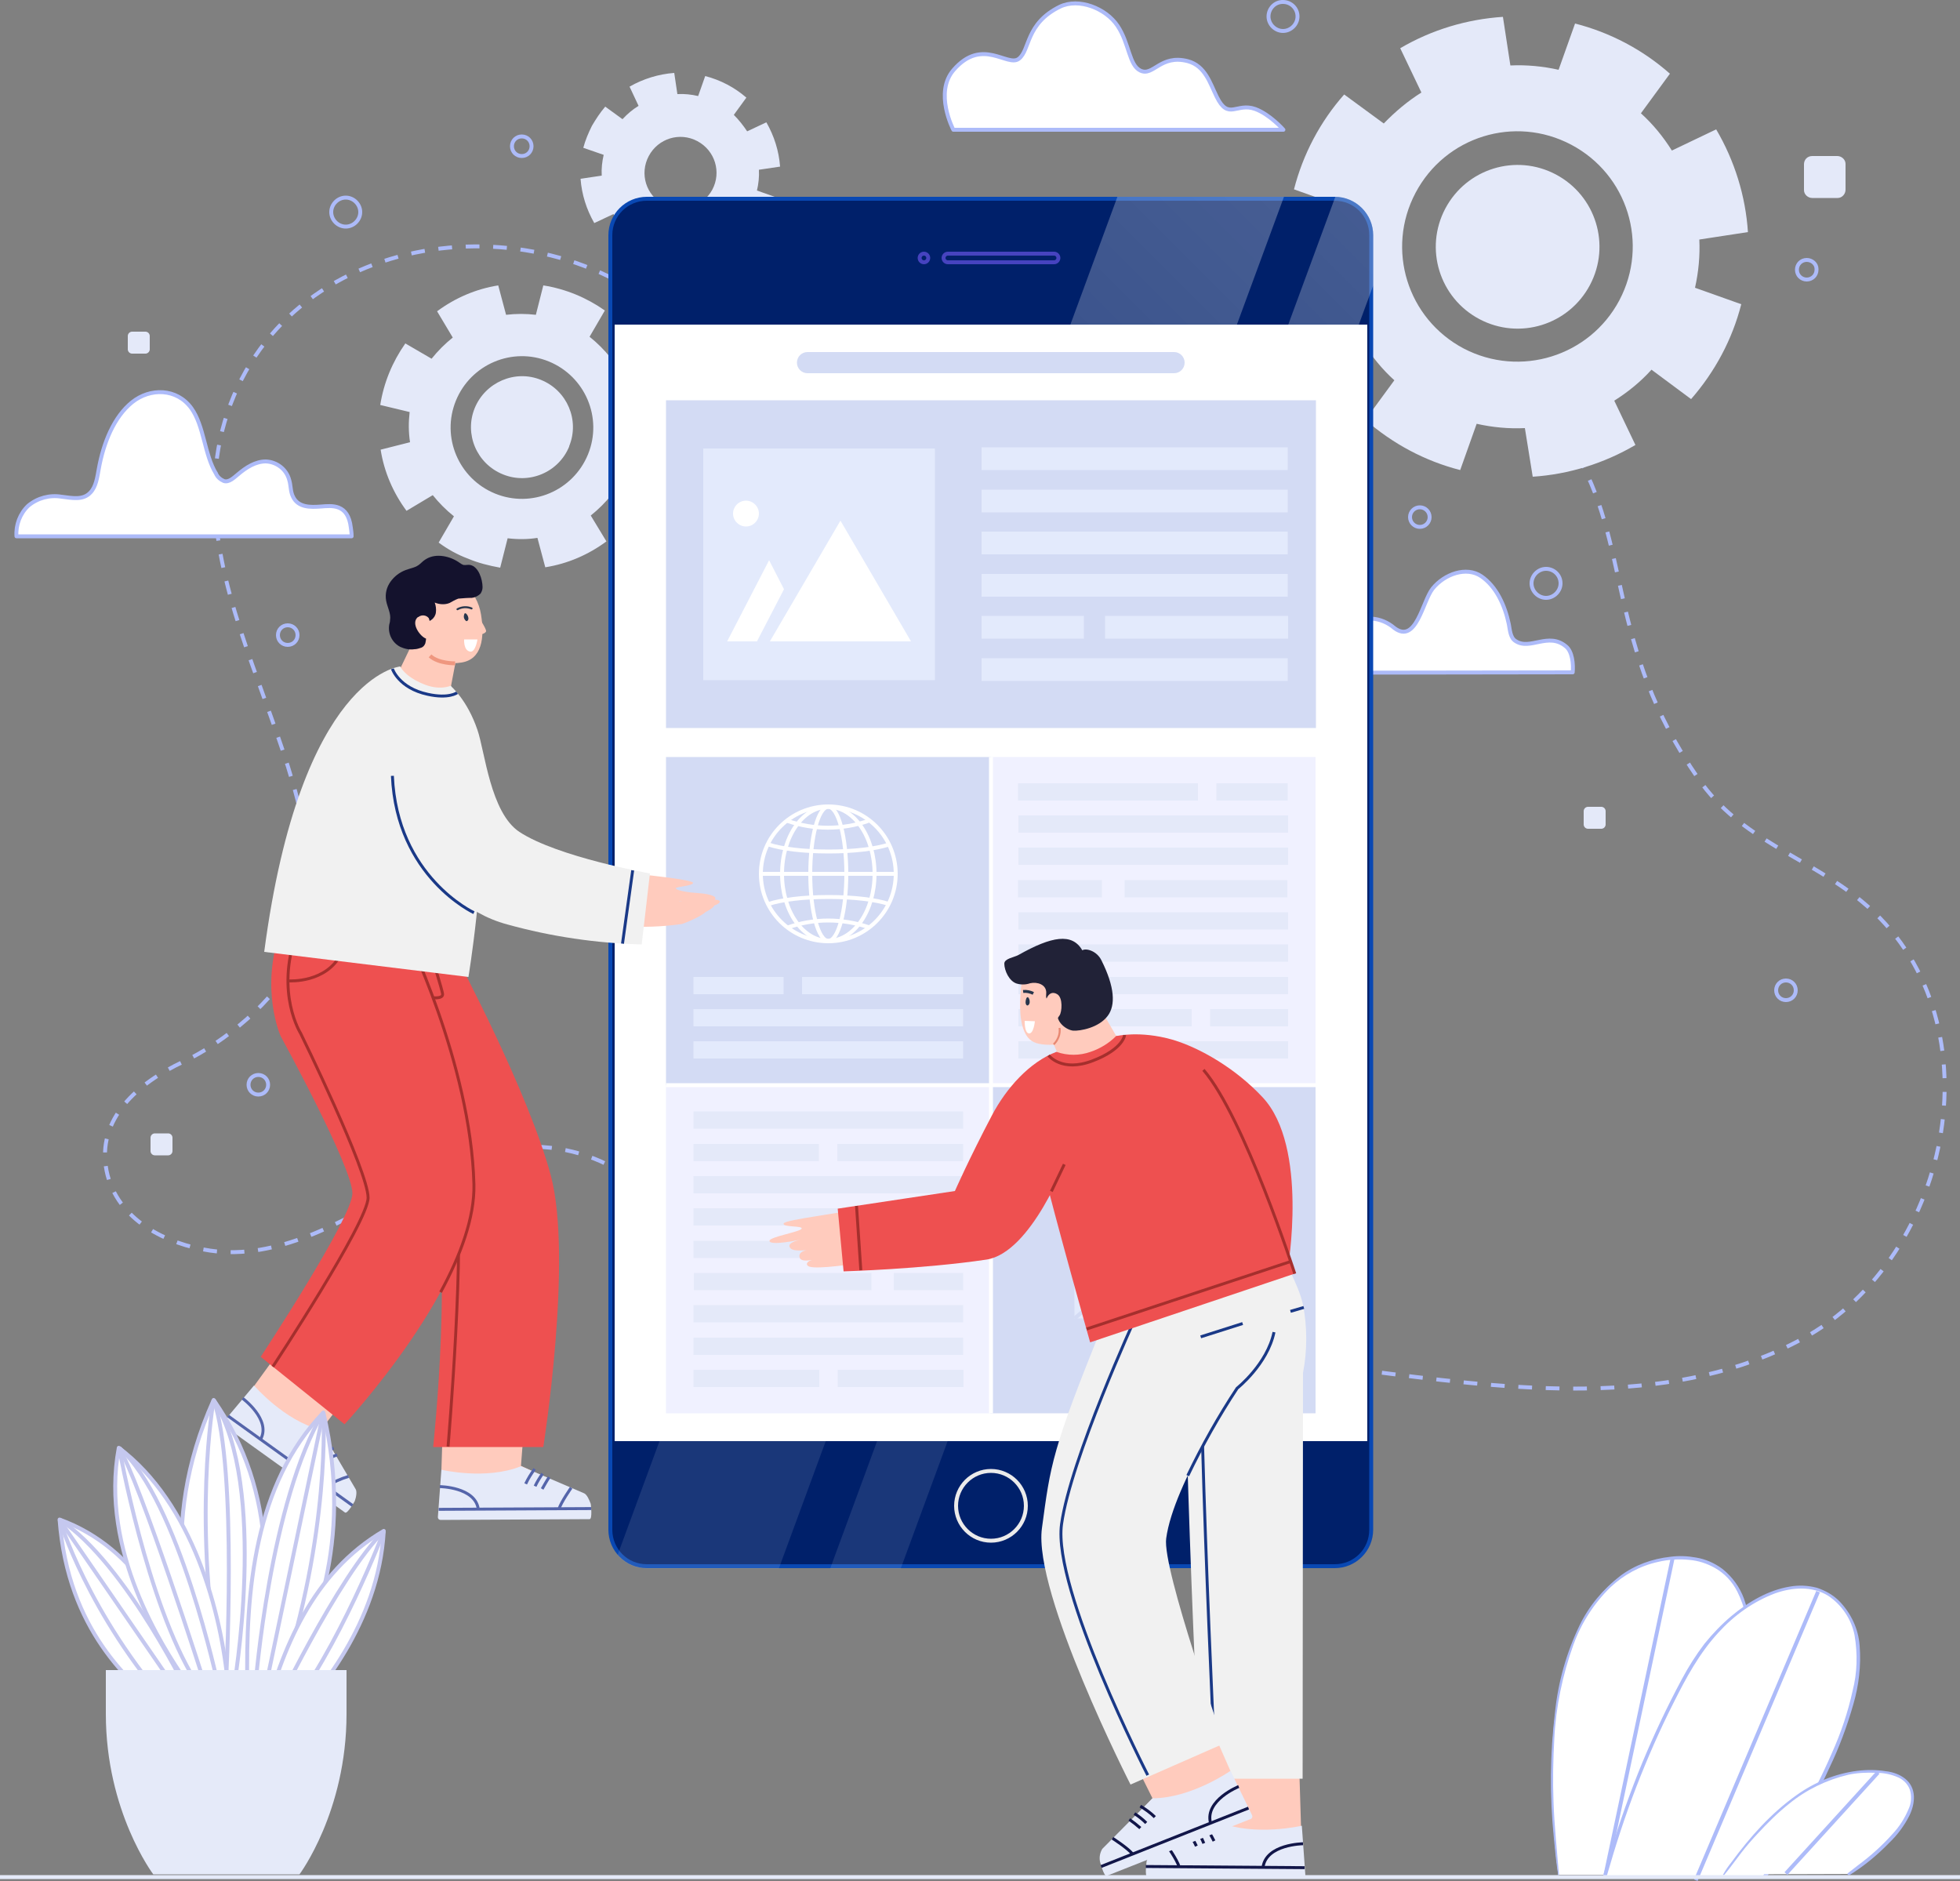 <?xml version="1.0" encoding="utf-8"?>
<!-- Generator: Adobe Illustrator 24.1.0, SVG Export Plug-In . SVG Version: 6.00 Build 0)  -->
<!DOCTYPE svg PUBLIC "-//W3C//DTD SVG 1.1//EN" "http://www.w3.org/Graphics/SVG/1.1/DTD/svg11.dtd">
<svg version="1.1" id="Layer_1" xmlns:x="http://ns.adobe.com/Extensibility/1.0/" xmlns:i="http://ns.adobe.com/AdobeIllustrator/10.0/" xmlns:graph="http://ns.adobe.com/Graphs/1.0/"
	 xmlns="http://www.w3.org/2000/svg" xmlns:xlink="http://www.w3.org/1999/xlink" x="0px" y="0px" viewBox="0 0 500 479.8"
	 style="enable-background:new 0 0 500 479.8;" xml:space="preserve">
<rect x="0" y="0" width="500" height="479.8" fill="#808080" stroke="none"/>
<style type="text/css">
	.st0{fill:none;stroke:#ADBBF9;stroke-linejoin:round;stroke-dasharray:3.5,3.5;}
	.st1{fill:#E4E9F9;}
	.st2{fill:#FFFFFF;stroke:#ADBBF9;stroke-linejoin:round;}
	.st3{fill:none;stroke:#ADBBF9;stroke-linejoin:round;}
	.st4{fill:#00206A;}
	.st5{fill:#0948B3;}
	.st6{fill:none;stroke:#EBEBEB;stroke-miterlimit:10;}
	.st7{clip-path:url(#SVGID_2_);}
	.st8{fill:url(#SVGID_3_);}
	.st9{fill:url(#SVGID_4_);}
	.st10{fill:#FFFFFF;}
	.st11{fill:none;stroke:#4643BF;stroke-miterlimit:10;}
	.st12{fill:#D3DBF4;}
	.st13{fill:none;stroke:#FFFFFF;stroke-miterlimit:10;}
	.st14{fill:#E3EAFC;}
	.st15{fill:#F0F1FF;}
	.st16{fill:#C2CFEF;}
	.st17{fill:none;stroke:#D3DBF4;stroke-miterlimit:10;}
	.st18{fill:#FFCBBD;}
	.st19{fill:#E5EAF9;}
	.st20{fill:none;stroke:#121649;stroke-width:0.75;stroke-miterlimit:10;}
	.st21{fill:#F1F1F1;}
	.st22{fill:none;stroke:#1A3987;stroke-width:0.75;stroke-miterlimit:10;}
	.st23{fill:#212237;}
	.st24{fill:none;stroke:#E88872;stroke-width:0.5;stroke-linejoin:round;}
	.st25{fill:#28364C;}
	.st26{fill:none;stroke:#28364C;stroke-width:0.75;stroke-miterlimit:10;}
	.st27{fill:#EE5050;}
	.st28{fill:none;stroke:#A52F2D;stroke-width:0.75;stroke-miterlimit:10;}
	.st29{fill:none;stroke:#5565AA;stroke-width:0.75;stroke-miterlimit:10;}
	.st30{fill-rule:evenodd;clip-rule:evenodd;fill:#FFCBBB;}
	.st31{fill:none;stroke:#28364C;stroke-width:0.5;stroke-linecap:round;stroke-linejoin:round;}
	.st32{fill:none;stroke:#EF977F;stroke-miterlimit:10;}
	.st33{fill:#14122D;}
	.st34{fill:#FFCBBB;}
	.st35{fill:#ADBBF9;}
	.st36{fill:none;stroke:#E5EAF9;stroke-miterlimit:10;}
	.st37{fill:#FFFFFF;stroke:#C5C8EF;stroke-linejoin:round;}
	.st38{fill:none;stroke:#C5C8EF;stroke-linejoin:round;}
</style>
<g id="Screen">
	<path class="st0" d="M180,328.2c-5.8-19.9-22.2-35.2-43.5-35.7c-12.4-0.3-24.3,5-34.9,11c-14.2,8.2-31,18-48,15.5
		c-10.9-1.6-23.8-7.7-26.4-20.3c-2.7-13.4,8.1-22.5,19.6-27.9c9.9-4.6,23.8-15.6,28.2-26.1c17.6-41.8-31.7-89.5-17.7-137.1
		c14.6-49.8,81.9-58.2,115.8-24.4c3.3,3.2,6.3,6.7,9.1,10.4c6.9,9.2,11,21.7,20.6,28.5c12.4,8.9,28.6,6.1,42,0.8
		c25.6-10.1,32.4-16.8,57.4-27.7c18-7.8,40.2-14.8,60.4-7.9c14.5,5,30.5,14,38.6,26.9c15.1,24.2,8.3,50.2,32.1,84.5
		c10.8,15.6,28,19.9,41.6,31.2c35.5,29.1,23.6,90.6-15.1,111.6c-31.8,17.3-70.9,13.3-105.3,8.9c-2.6-0.3-5.3-0.7-7.9-1.1"/>
	<path class="st1" d="M431.4,101.8c6.1-7,10.5-15.2,12.8-24.2l-11.8-4.2c0.9-4,1.3-8.2,1.1-12.3l12.4-1.9
		c-0.6-9.2-3.4-18.2-8.1-26.2l-11.3,5.4c-2.2-3.5-4.8-6.7-7.9-9.5l7.4-10.1c-6.9-6.1-15.2-10.5-24.2-12.8l-4.2,11.8
		c-4-0.9-8.2-1.3-12.3-1.1l-1.9-12.4c-9.2,0.6-18.2,3.3-26.2,8l5.4,11.3c-3.5,2.2-6.7,4.9-9.6,7.9l-10.1-7.4
		c-6.1,6.9-10.5,15.2-12.8,24.2l11.8,4.2c-0.9,4-1.3,8.2-1.1,12.3l-12.4,1.9c0.6,9.2,3.4,18.2,8.1,26.2l11.3-5.4
		c2.2,3.5,4.8,6.7,7.9,9.5l-7.4,10.1c7,6.1,15.2,10.5,24.2,12.8l4.2-11.8c4,0.9,8.2,1.3,12.3,1.1l2,12.4c9.2-0.6,18.2-3.4,26.2-8.1
		l-5.4-11.3c3.5-2.2,6.7-4.8,9.5-7.9L431.4,101.8z M373.4,88.9c-14.4-7.6-19.9-25.3-12.3-39.7s25.3-19.9,39.7-12.3
		s19.9,25.3,12.3,39.7c0,0,0,0,0,0C405.5,90.9,387.8,96.4,373.4,88.9z M377.4,81.4c-10.2-5.4-14.1-18-8.7-28.2s18-14.1,28.2-8.7
		c10.2,5.4,14.1,18,8.7,28.2c0,0,0,0,0,0C400.2,82.9,387.6,86.8,377.4,81.4C377.4,81.4,377.4,81.4,377.4,81.4z"/>
	<path class="st1" d="M162.8,130.2c3.3-4.7,5.5-10,6.4-15.7l-7.5-1.9c0.3-2.6,0.3-5.1-0.1-7.7l7.5-2c-0.9-5.7-3.2-11-6.6-15.6
		l-6.7,4c-1.6-2-3.4-3.8-5.4-5.4l3.9-6.7c-4.7-3.3-10-5.5-15.7-6.4l-1.9,7.5c-2.5-0.3-5.1-0.3-7.6,0l-2-7.5
		c-5.7,0.9-11,3.2-15.6,6.6l4,6.7c-2,1.6-3.8,3.4-5.4,5.4l-6.7-3.9c-3.3,4.7-5.5,10-6.4,15.7l7.5,1.8c-0.3,2.6-0.3,5.1,0.1,7.7
		l-7.5,1.9c0.9,5.7,3.2,11,6.6,15.6l6.7-4c1.6,2,3.4,3.8,5.4,5.4l-3.9,6.7c2.3,1.7,4.8,3.1,7.5,4.1c2.6,1.1,5.4,1.8,8.2,2.3l1.9-7.5
		c2.5,0.3,5.1,0.3,7.6-0.1l2,7.5c5.7-0.9,11-3.2,15.6-6.6l-4-6.6c2-1.6,3.8-3.4,5.4-5.4L162.8,130.2z M126.3,125.9
		c-9.3-3.8-13.8-14.4-10-23.7s14.4-13.8,23.7-10s13.8,14.4,10,23.7c0,0,0,0,0,0C146.2,125.2,135.6,129.7,126.3,125.9z M128.3,121
		c-6.7-2.7-9.9-10.3-7.2-16.9s10.3-9.9,16.9-7.2c6.7,2.7,9.9,10.3,7.2,16.9c0,0,0,0,0,0.1l0,0C142.5,120.5,134.9,123.7,128.3,121z"
		/>
	<path class="st1" d="M192.7,60.9c1.3-1.5,2.5-3.1,3.4-4.9c0.9-1.8,1.6-3.7,2.1-5.6l-5.1-1.8c0.4-1.7,0.6-3.5,0.5-5.3l5.4-0.8
		c-0.3-4-1.5-7.8-3.5-11.3l-4.9,2.3c-1-1.5-2.1-2.9-3.4-4.2l3.2-4.4c-3-2.6-6.6-4.5-10.5-5.5l-1.8,5.1c-1.7-0.4-3.5-0.6-5.3-0.5
		l-0.8-5.4c-4,0.3-7.9,1.5-11.4,3.5l2.3,4.9c-1.5,0.9-2.9,2.1-4.1,3.4l-4.4-3.2c-1.3,1.5-2.4,3.2-3.4,4.9c-0.9,1.8-1.7,3.7-2.2,5.6
		l5.2,1.8c-0.4,1.7-0.6,3.5-0.5,5.3l-5.4,0.8c0.3,4,1.5,7.8,3.5,11.3l4.9-2.3c0.9,1.5,2.1,2.9,3.4,4.1l-3.3,4.4
		c3,2.7,6.6,4.6,10.5,5.6l1.8-5.2c1.7,0.4,3.5,0.6,5.3,0.5l0.8,5.4c4-0.3,7.8-1.5,11.3-3.5L184,61c1.5-0.9,2.9-2.1,4.1-3.4
		L192.7,60.9z M169.3,52.2c-4.5-2.4-6.2-7.9-3.8-12.4c2.4-4.5,7.9-6.2,12.4-3.8c4.5,2.4,6.2,7.9,3.8,12.4l0,0
		C179.3,52.8,173.8,54.5,169.3,52.2z"/>
	<path class="st2" d="M89.7,136.7c0-0.7-0.1-1.4-0.2-2.1c-0.7-6.2-4.9-5.6-7.6-5.4s-5.9,0.3-7.2-2.6c-0.6-1.2-0.5-2.8-0.9-4.1
		c-0.7-2.8-3.2-4.7-6-4.8c-2.6,0-5,1.5-7.1,3.3c-1.1,0.9-2.3,2.1-3.6,1.7c-0.9-0.4-1.6-1-2-1.9c-3-4.9-3-12.1-6.3-16.7
		c-3.7-5.1-10.5-5.2-15.1-1.5s-7.3,10.3-8.5,17c-0.4,2.2-0.7,4.5-2.1,6c-1.9,2.1-4.8,1.4-7.4,1.1c-3-0.5-6.1,0.3-8.5,2.3
		c-2.1,2-3.2,4.9-3,7.8h85.5V136.7z"/>
	<path class="st2" d="M243.2,33.1h84.2c0,0-3.4-3.9-7.2-5.3c-4.8-1.7-6.8,3-9.8-3.1c-1.7-3.4-2.9-7.9-7.4-9.1c-7-1.8-8.8,4-12.1,2.4
		c-2.9-1.4-2.8-6.9-5.8-11.4s-9.9-7.2-14.7-4.9c-8.8,4.3-7.6,11.1-10.5,13.3s-9.3-5.6-16.6,2.8C238.2,23.6,243.2,33.1,243.2,33.1z"
		/>
	<path class="st3" d="M331,4.2c0,2-1.7,3.7-3.7,3.7s-3.7-1.7-3.7-3.7c0,0,0,0,0,0c0-2,1.6-3.7,3.6-3.7c0,0,0.1,0,0.1,0l0,0
		C329.3,0.5,331,2.1,331,4.2C331,4.2,331,4.2,331,4.2z"/>
	<path class="st3" d="M398.1,148.8c0,2-1.7,3.7-3.7,3.7c-2,0-3.7-1.7-3.7-3.7c0-2,1.7-3.7,3.7-3.7l0,0
		C396.4,145.1,398.1,146.7,398.1,148.8C398.1,148.8,398.1,148.8,398.1,148.8z"/>
	<path class="st3" d="M91.9,54.1c0,2-1.7,3.7-3.7,3.7c-2,0-3.7-1.7-3.7-3.7s1.7-3.7,3.7-3.7l0,0l0,0C90.2,50.4,91.9,52.1,91.9,54.1z
		"/>
	<path class="st3" d="M135.6,37.3c0,1.4-1.1,2.5-2.5,2.5s-2.5-1.1-2.5-2.5s1.1-2.5,2.5-2.5l0,0C134.5,34.8,135.6,35.9,135.6,37.3z"
		/>
	<circle class="st3" cx="362.2" cy="131.9" r="2.5"/>
	<path class="st3" d="M463.4,68.8c0,1.4-1.1,2.5-2.5,2.5s-2.5-1.1-2.5-2.5s1.1-2.5,2.5-2.5c1.3,0,2.5,1,2.5,2.3
		C463.4,68.7,463.4,68.7,463.4,68.8z"/>
	<path class="st3" d="M458.1,252.6c0,1.4-1.1,2.5-2.5,2.5s-2.5-1.1-2.5-2.5s1.1-2.5,2.5-2.5C457,250.1,458.1,251.2,458.1,252.6
		C458.1,252.6,458.1,252.6,458.1,252.6z"/>
	<path class="st3" d="M68.4,276.7c0,1.4-1.1,2.5-2.5,2.5s-2.5-1.1-2.5-2.5s1.1-2.5,2.5-2.5l0,0C67.3,274.2,68.4,275.3,68.4,276.7
		C68.4,276.7,68.4,276.7,68.4,276.7z"/>
	<path class="st3" d="M75.9,162c0,1.4-1.1,2.5-2.5,2.5s-2.5-1.1-2.5-2.5s1.1-2.5,2.5-2.5l0,0C74.8,159.5,75.9,160.6,75.9,162
		C75.9,162,75.9,162,75.9,162z"/>
	<path class="st1" d="M39.5,289.1h3.4c0.6,0,1.1,0.5,1.1,1.1v3.4c0,0.6-0.5,1.1-1.1,1.1h-3.4c-0.6,0-1.1-0.5-1.1-1.1v-3.4
		C38.4,289.6,38.9,289.1,39.5,289.1z"/>
	<path class="st1" d="M33.7,84.6h3.4c0.6,0,1.1,0.5,1.1,1.1v3.4c0,0.6-0.5,1.1-1.1,1.1h-3.4c-0.6,0-1.1-0.5-1.1-1.1v-3.4
		C32.6,85.1,33.1,84.6,33.7,84.6z"/>
	<path class="st1" d="M462.3,39.8h6.4c1.1,0,2.1,0.9,2.1,2c0,0,0,0.1,0,0.1v6.5c0,1.1-0.9,2.1-2,2.1c0,0-0.1,0-0.1,0h-6.4
		c-1.1,0-2.1-0.9-2.1-2c0,0,0-0.1,0-0.1v-6.5C460.2,40.7,461.1,39.8,462.3,39.8z"/>
	<path class="st1" d="M405.1,205.8h3.4c0.6,0,1.1,0.5,1.1,1.1v3.4c0,0.6-0.5,1.1-1.1,1.1h-3.4c-0.6,0-1.1-0.5-1.1-1.1v-3.4
		C404,206.3,404.5,205.8,405.1,205.8z"/>
	<path class="st2" d="M332,171.6c0-0.5,0.1-1,0.1-1.5c0.6-4.4,4-4.1,6.2-3.9s4.9,0.2,5.9-1.9c0.3-1,0.6-2,0.7-3
		c0.8-2.1,2.8-3.5,5-3.5c2.1,0.1,4.2,1,5.8,2.4c5.6,4.2,7.2-6.9,9.8-10.1c3-3.7,8.6-5.7,12.4-3.1s6,7.4,7,12.2
		c0.3,1.6,0.4,3.5,1.7,4.3c3.7,2.5,8.4-2.4,12.9,1.4c1.6,1.3,1.9,4.5,1.7,6.6L332,171.6z"/>
	<path class="st4" d="M165,50.7h175.5c5.1,0,9.3,4.1,9.3,9.3c0,0,0,0,0,0v330.3c0,5.1-4.1,9.3-9.3,9.3c0,0,0,0,0,0H165
		c-5.1,0-9.3-4.1-9.3-9.3c0,0,0,0,0,0V60C155.7,54.9,159.9,50.7,165,50.7z"/>
	<path class="st5" d="M340.5,51.2c4.9,0,8.8,3.9,8.8,8.8v330.2c0,4.9-3.9,8.8-8.8,8.8H165c-4.9,0-8.8-3.9-8.8-8.8V60
		c0-4.9,3.9-8.8,8.8-8.8H340.5 M340.5,50.2H165c-5.4,0-9.8,4.4-9.8,9.8l0,0v330.2c0,5.4,4.4,9.8,9.8,9.8h175.5
		c5.4,0,9.8-4.4,9.8-9.8V60C350.3,54.6,345.9,50.2,340.5,50.2z"/>
	<path class="st6" d="M261.7,384.1c0,4.9-4,8.9-8.9,8.9c-4.9,0-8.9-4-8.9-8.9c0-4.9,4-8.9,8.9-8.9c0,0,0,0,0,0l0,0
		C257.7,375.2,261.7,379.2,261.7,384.1z"/>
	<g>
		<defs>
			<path id="SVGID_1_" d="M165,50.2h175.5c5.4,0,9.8,4.4,9.8,9.8v330.3c0,5.4-4.4,9.8-9.8,9.8H165c-5.4,0-9.8-4.4-9.8-9.8V60
				C155.2,54.6,159.6,50.2,165,50.2z"/>
		</defs>
		<clipPath id="SVGID_2_">
			<use xlink:href="#SVGID_1_"  style="overflow:visible;"/>
		</clipPath>
		<g class="st7">
			
				<linearGradient id="SVGID_3_" gradientUnits="userSpaceOnUse" x1="100.925" y1="-160.925" x2="393.525" y2="131.675" gradientTransform="matrix(1 0 0 -1 0 196)">
				<stop  offset="0.27" style="stop-color:#FFFFFF;stop-opacity:0.1"/>
				<stop  offset="1" style="stop-color:#FFFFFF;stop-opacity:0.3"/>
			</linearGradient>
			<polygon class="st8" points="299,12.3 153,409 195.4,409 341.5,12.3 			"/>
			
				<linearGradient id="SVGID_4_" gradientUnits="userSpaceOnUse" x1="150.35" y1="-154.85" x2="430.75" y2="125.55" gradientTransform="matrix(1 0 0 -1 0 196)">
				<stop  offset="0.27" style="stop-color:#FFFFFF;stop-opacity:0.1"/>
				<stop  offset="1" style="stop-color:#FFFFFF;stop-opacity:0.3"/>
			</linearGradient>
			<polygon class="st9" points="354.6,12.3 208.5,409 226.5,409 372.6,12.3 			"/>
		</g>
	</g>
	<rect x="156.8" y="82.8" class="st10" width="192" height="284.8"/>
	<path class="st11" d="M241.8,64.7h27.1c0.6,0,1.1,0.5,1.1,1.1l0,0c0,0.6-0.5,1.1-1.1,1.1h-27.1c-0.6,0-1.1-0.5-1.1-1.1l0,0
		C240.7,65.2,241.2,64.7,241.8,64.7z"/>
	<circle class="st11" cx="235.7" cy="65.8" r="1.1"/>
	<rect x="169.9" y="193.1" class="st12" width="82.9" height="83.7"/>
	<circle class="st13" cx="211.3" cy="222.9" r="17.2"/>
	<ellipse class="st13" cx="211.3" cy="222.9" rx="11.8" ry="17.1"/>
	<ellipse class="st13" cx="211.3" cy="222.9" rx="4.6" ry="17.1"/>
	<line class="st13" x1="194.2" y1="222.9" x2="228.5" y2="222.9"/>
	<path class="st13" d="M196,230.6c3.3-1.1,8.9-1.8,15.4-1.8s12.1,0.7,15.4,1.8"/>
	<path class="st13" d="M200.9,236.6c3.3-1.2,6.9-1.8,10.4-1.8c3.5,0,7,0.6,10.3,1.7"/>
	<path class="st13" d="M196,215.4c3.3,1.1,8.9,1.8,15.4,1.8s12.1-0.7,15.4-1.8"/>
	<path class="st13" d="M200.9,209.4c6.7,2.3,13.9,2.3,20.6,0"/>
	<rect x="176.9" y="257.4" class="st14" width="68.8" height="4.4"/>
	<rect x="204.6" y="249.2" class="st14" width="41.1" height="4.4"/>
	<rect x="176.9" y="249.2" class="st14" width="23" height="4.4"/>
	<rect x="176.9" y="265.6" class="st14" width="68.8" height="4.4"/>
	<rect x="252.7" y="193.1" class="st15" width="82.9" height="83.7"/>
	<rect x="259.8" y="208" class="st1" width="68.8" height="4.4"/>
	<rect x="259.8" y="216.2" class="st1" width="68.8" height="4.4"/>
	<rect x="259.7" y="224.5" class="st1" width="21.4" height="4.4"/>
	<rect x="286.9" y="224.5" class="st1" width="41.5" height="4.4"/>
	<rect x="259.8" y="232.7" class="st1" width="68.8" height="4.4"/>
	<rect x="259.8" y="240.9" class="st1" width="68.8" height="4.4"/>
	<rect x="259.8" y="249.2" class="st1" width="68.8" height="4.4"/>
	<rect x="308.7" y="257.4" class="st1" width="19.9" height="4.4"/>
	<rect x="259.8" y="257.4" class="st1" width="44.2" height="4.4"/>
	<rect x="259.8" y="265.6" class="st1" width="68.8" height="4.4"/>
	<rect x="310.3" y="199.8" class="st1" width="18.2" height="4.4"/>
	<rect x="259.7" y="199.8" class="st1" width="45.9" height="4.4"/>
	<rect x="169.9" y="276.8" class="st15" width="82.9" height="83.7"/>
	<rect x="176.9" y="341.2" class="st1" width="68.8" height="4.4"/>
	<rect x="176.9" y="332.9" class="st1" width="68.8" height="4.4"/>
	<rect x="228" y="324.7" class="st1" width="17.7" height="4.4"/>
	<rect x="177" y="324.7" class="st1" width="45.3" height="4.4"/>
	<rect x="176.9" y="316.5" class="st1" width="68.8" height="4.4"/>
	<rect x="176.9" y="308.2" class="st1" width="68.8" height="4.4"/>
	<rect x="176.9" y="300" class="st1" width="68.8" height="4.4"/>
	<rect x="176.9" y="291.8" class="st1" width="32" height="4.4"/>
	<rect x="213.6" y="291.8" class="st1" width="32.1" height="4.4"/>
	<rect x="176.9" y="283.5" class="st1" width="68.8" height="4.4"/>
	<rect x="176.9" y="349.4" class="st1" width="32.1" height="4.4"/>
	<rect x="213.7" y="349.4" class="st1" width="32.1" height="4.4"/>
	<rect x="252.7" y="276.8" class="st12" width="82.9" height="83.7"/>
	<polygon class="st16" points="311,334.4 277.8,334 274,310.2 314.2,310.1 	"/>
	<polygon class="st16" points="314.2,310.1 274,310.2 294.1,293.6 	"/>
	
		<rect x="280.1" y="307.8" transform="matrix(1 -1.745326e-03 1.745326e-03 1 -0.557 0.513)" class="st10" width="27.4" height="23.2"/>
	<polygon class="st14" points="274,310.2 274.1,336.3 294.1,324.1 	"/>
	<polygon class="st14" points="314.2,310.1 314.3,336.2 294.1,324.1 	"/>
	<polygon class="st14" points="314.3,336.2 274.1,336.3 294.1,319.7 	"/>
	<polyline class="st17" points="274.1,336.3 294.1,319.7 314.3,336.2 	"/>
	<line class="st17" x1="297" y1="322.1" x2="314.2" y2="310.1"/>
	<line class="st17" x1="291.3" y1="322.1" x2="274" y2="310.2"/>
	<rect x="278.1" y="346.3" class="st14" width="32.1" height="4.4"/>
	<rect x="169.9" y="102.1" class="st12" width="165.8" height="83.6"/>
	<rect x="250.4" y="114.1" class="st14" width="78.1" height="5.8"/>
	<rect x="250.4" y="124.9" class="st14" width="78.1" height="5.8"/>
	<rect x="250.4" y="135.6" class="st14" width="78.1" height="5.8"/>
	<rect x="250.4" y="146.4" class="st14" width="78.1" height="5.8"/>
	<rect x="250.4" y="167.9" class="st14" width="78.1" height="5.8"/>
	<rect x="281.9" y="157.1" class="st14" width="46.7" height="5.8"/>
	<rect x="250.4" y="157.1" class="st14" width="26.1" height="5.8"/>
	<rect x="179.4" y="114.4" class="st14" width="59.1" height="59.1"/>
	<polygon class="st10" points="214.4,132.8 232.4,163.6 196.4,163.6 	"/>
	<polygon class="st10" points="196.2,142.9 200,150.3 193.1,163.6 185.5,163.6 	"/>
	<path class="st10" d="M187,131c0,1.8,1.5,3.3,3.3,3.3c1.8,0,3.3-1.5,3.3-3.3c0-1.8-1.5-3.3-3.3-3.3l0,0
		C188.5,127.7,187,129.2,187,131z"/>
	<path class="st12" d="M206,95.2h93.5c1.5,0,2.7-1.2,2.7-2.7c0,0,0,0,0,0l0,0c0-1.5-1.2-2.7-2.7-2.7c0,0,0,0,0,0H206
		c-1.5,0-2.7,1.2-2.7,2.7c0,0,0,0,0,0l0,0C203.3,94,204.5,95.2,206,95.2C206,95.2,206,95.2,206,95.2z"/>
	<line class="st13" x1="252.8" y1="193.1" x2="252.8" y2="360.5"/>
	<line class="st13" x1="169.9" y1="276.8" x2="335.7" y2="276.8"/>
	<path class="st18" d="M331,436.5l0.9,29.6l-1,9.3l-35.3-0.2c-0.9,0-1.6-0.7-1.6-1.6c0,0,0,0,0,0l0,0c0-0.7,0.4-1.3,1-1.5l15.8-7.2
		l-2.4-30.8"/>
	<path class="st19" d="M292.5,474.8c0.4-1.2,1.1-2.5,1.8-2.8l16.7-7.2c9.2,3.7,21.1,0.9,21.1,0.9l0.9,12.6c0,0.4-0.3,0.7-0.7,0.7
		c0,0,0,0,0,0l0,0l-39.5-0.2C291.9,478.9,292.5,474.9,292.5,474.8z"/>
	<path class="st20" d="M307.3,465.6c0.9,1.2,1.7,2.6,2.4,4"/>
	<path class="st20" d="M305.2,466.8c0.8,1,1.4,2.2,1.9,3.4"/>
	<path class="st20" d="M303.4,467.8c0.7,1,1.3,2,1.8,3.1"/>
	<line class="st20" x1="332.8" y1="476.4" x2="292.3" y2="476.1"/>
	<path class="st20" d="M332.4,470.3c0,0-9.4,0.1-10.2,6"/>
	<path class="st20" d="M297.6,470.6c0,0,2.7,3.8,3.2,5.6"/>
	<path class="st21" d="M326.9,320.2c0,0,4.3,7.2,5.5,12.6c1.1,5.7,1.1,11.7,0,17.4l-0.1,103.5h-26.2c0,0-5.8-119.3-3.2-134.7"/>
	<path class="st22" d="M310.1,453.6c0,0-5.8-119.3-3.2-134.7"/>
	<path class="st18" d="M302.1,424.9L314,452l2.6,9l-32.8,13c-0.8,0.3-1.7-0.1-2.1-0.9l0,0c-0.3-0.6-0.1-1.4,0.4-1.8l11.9-12.6
		L280.2,431"/>
	<path class="st19" d="M280.6,474.8c-0.2-1.1,0-2.2,0.6-3.2l12.8-12.9c9.9,0,19.9-7,19.9-7l5.5,11.3c0.2,0.4,0,0.8-0.3,1
		c0,0,0,0-0.1,0l0,0l-36.7,14.5C281.6,478.7,280.6,474.8,280.6,474.8z"/>
	<path class="st20" d="M290.9,460.7c1.3,0.8,2.6,1.7,3.7,2.8"/>
	<path class="st20" d="M289.4,462.6c1.1,0.7,2.1,1.5,3,2.4"/>
	<path class="st20" d="M288.1,464.1c1,0.7,1.9,1.4,2.8,2.2"/>
	<line class="st20" x1="318.5" y1="461.2" x2="280.9" y2="476.1"/>
	<path class="st20" d="M316,455.7c0,0-8.7,3.5-7.2,9.3"/>
	<path class="st20" d="M283.8,468.9c0,0,3.9,2.5,5.1,4"/>
	<path class="st21" d="M281.7,337c-13.5,33.1-13.7,36.6-15.9,52.8c-2.3,16.6,22.6,65.4,22.6,65.4l23.9-10.5c0,0-15.9-44.6-14.8-52.3
		c1.9-14.1,18.2-38.2,18.2-38.2s7.7-6.1,9.4-14.3s-2-16.7-2-16.7"/>
	<path class="st22" d="M306.3,341l10.7-3.4"/>
	<line class="st22" x1="329.2" y1="334.5" x2="332.6" y2="333.5"/>
	<path class="st22" d="M289.7,336c0,0-16.6,36.2-18.9,52.8s22,64,22,64"/>
	<path class="st22" d="M303,376.4c3.7-7.7,7.9-15.2,12.6-22.3c0,0,7.7-6.1,9.4-14.3"/>
	<path class="st18" d="M279.5,255.2l6.9,11.9c0,0-4.1,8.9-15.2,4.7l-2.8-6.3L279.5,255.2z"/>
	<path class="st18" d="M261.2,247.1c0,0-3.4,15.9,2.5,18.7c3,1.5,11.6,0.6,13.6-2.7c1.5-2.4,0.9-13.8-0.9-15.2
		C269.4,242.6,261.2,247.1,261.2,247.1z"/>
	<path class="st23" d="M276.1,242.4c-2.6-4.5-7.8-3.6-16.3,1.2c-1.1,0.6-3.6,0.9-3.6,2.2c0,1.7,1.2,4.5,3.2,5.1
		c1.1,0.3,2.3,0.3,3.4-0.1c1.8-0.4,4.1,0.3,4.1,2.4c0,0.5-0.2,1.5,0.3,1.7h1.2c0.8,0,1.2,1,1.1,1.8c-0.1,0.8,0.4,1.4,0.3,2.1
		c-0.2,1.9,2.1,3.9,4,4.1c1.7,0.1,6.5-0.7,8.8-3.8c2-2.7,1.8-7.3-1.6-14.1C279.8,242.5,277,241.8,276.1,242.4z"/>
	<path class="st18" d="M266.7,255.7c0.5-2.5,1.9-2.8,3-2.1c1.5,0.9,1.2,4.5,0.6,5.4c-1.1,1.8-2.5,2.3-3.2,1"/>
	<path class="st24" d="M268.8,266.4c1.1-1.1,1.7-2.6,1.5-4.2"/>
	<path class="st25" d="M261.8,254.7c-0.2,0.5-0.3,1.4,0.1,1.7c0.1,0.1,0.3,0.1,0.4,0C263.2,255.8,262.3,253.5,261.8,254.7z"/>
	<path class="st26" d="M261,252.9c0.9-0.1,1.8,0.1,2.6,0.5"/>
	<path class="st10" d="M264,260.5l-2.6-0.1c0,0-0.1,3.1,1.1,3.2S264,260.5,264,260.5z"/>
	<path class="st27" d="M284.7,264.3c0,0,6-1.5,14.4,0.9c7.1,2.1,16.2,7.4,23,14.7c11.8,12.6,6.4,43.8,6.4,43.8l-15.4-0.6
		c0,0,2.4-20.1-5.6-28.1s-19.4-9.9-19.4-9.9"/>
	<path class="st18" d="M219.5,308.2c-4.8,1.3-19.4,2.9-19.6,3.9s4.9,0.5,4.6,1.3s-8.2,2.1-8.2,3.1c0,1.4,8-0.3,8-0.3
		s-3.3,0.6-2.9,1.8c0.3,0.9,1.6,1.1,4.3,0.9c-1.4,0.3-2,1-1.7,1.9s1.7,0.8,3.2,0.6c-1,0.2-1.8,0.9-1.1,1.5c0.9,0.8,6.8,0.4,17.4-1.4
		"/>
	<path class="st27" d="M269.5,268.3c2.8,1,5.9,1,8.7,0c2.4-0.8,4.7-2.2,6.5-4c0,0,10.3-0.7,22.9,11.9s22.6,48.7,22.6,48.7
		l-52.1,17.5c0,0-8.9-31.5-12.4-45.9S269.5,268.3,269.5,268.3z"/>
	<path class="st28" d="M307,272.9c10.4,12.1,23.3,52,23.3,52"/>
	<path class="st27" d="M269.5,268.3c-6.9,2.6-12.8,9.3-16.4,16.1c-5.9,11.2-9.5,19.4-9.5,19.4l-29.9,4.5l1.5,16c0,0,20.3-0.6,36.4-3
		c11.5-1.7,20.4-25.5,20.4-25.5"/>
	<path class="st28" d="M267.5,269.2c0,0,3.3,4.4,11.2,1.4s8.2-6.6,8.2-6.6"/>
	<line class="st28" x1="268.2" y1="303.9" x2="271.5" y2="297"/>
	<line class="st28" x1="218.5" y1="307.6" x2="219.6" y2="324"/>
	<line class="st28" x1="277.2" y1="339" x2="329.2" y2="321.8"/>
	<path class="st18" d="M113.5,346.6l-0.9,28.5l0.9,9l34-0.2c0.9,0,1.6-0.7,1.6-1.6c0,0,0,0,0,0l0,0c0-0.6-0.4-1.2-1-1.4l-15.2-7
		l2.3-29.7"/>
	<path class="st19" d="M150.7,383.6c-0.4-1.1-1-2.4-1.7-2.7l-16.1-6.9c-8.9,3.6-20.3,0.9-20.3,0.9l-0.9,12.1c0,0.4,0.3,0.7,0.7,0.7
		c0,0,0,0,0,0l38-0.2C151.2,387.5,150.7,383.6,150.7,383.6z"/>
	<path class="st29" d="M136.4,374.7c-0.9,1.2-1.7,2.5-2.3,3.8"/>
	<path class="st29" d="M138.4,375.9c-0.7,1-1.4,2.1-1.9,3.2"/>
	<path class="st29" d="M140.1,376.8c-0.7,1-1.2,2-1.8,3"/>
	<line class="st29" x1="111.9" y1="385" x2="150.8" y2="384.8"/>
	<path class="st29" d="M112.2,379.2c0,0,9,0.1,9.8,5.7"/>
	<path class="st29" d="M145.7,379.5c0,0-2.6,3.7-3.1,5.4"/>
	<path class="st27" d="M116.7,244.6c0,0,18.1,33.9,23.8,55.2s-1.9,69.3-1.9,69.3h-28.1c0,0,5.6-52.1-1-69.3S79,237.2,79,237.2"/>
	<path class="st28" d="M114.3,369c0,0,4.6-54.2,1.8-67.6s-22.3-44.5-22.3-44.5"/>
	<path class="st18" d="M81.3,330.8l-16.6,22.9l-4.5,7.8l27.6,19.9c0.7,0.5,1.7,0.4,2.2-0.3l0,0c0.4-0.5,0.4-1.2,0.1-1.8l-8.2-14.6
		l18.4-24"/>
	<path class="st19" d="M90.5,382.9c0.4-1.1,0.6-2.5,0.2-3.1l-8.9-15.1c-9.3-2.3-17-11.3-17-11.3l-7.8,9.3c-0.2,0.3-0.1,0.8,0.2,1
		L88,385.8C88.6,386.3,90.5,382.9,90.5,382.9z"/>
	<path class="st29" d="M84.2,367.2c-1.4,0.4-2.8,1-4.1,1.7"/>
	<path class="st29" d="M85.1,369.4c-1.2,0.4-2.3,0.9-3.4,1.5"/>
	<path class="st29" d="M86,371.1c-1.1,0.4-2.2,0.9-3.2,1.4"/>
	<line class="st29" x1="58.2" y1="361.2" x2="89.9" y2="384"/>
	<path class="st29" d="M61.9,356.7c0,0,7.3,5.4,4.6,10.4"/>
	<path class="st29" d="M88.9,376.6c-2,0.6-3.9,1.5-5.7,2.5"/>
	<path class="st27" d="M71.6,237.2c-5.4,15.2,0,27.1,0,27.1s18.3,33.4,18.3,40.1c0,6.2-23.4,41.7-23.4,41.7l21.4,17.2
		c0,0,33.7-36.2,33-61.3c-0.8-31-17.7-64.9-17.7-64.9"/>
	<path class="st28" d="M75.6,238.2c-5.4,15.2,1.1,25.4,1.1,25.4s17.2,35.1,17.2,41.9c0,6.2-24.3,43.1-24.3,43.1"/>
	<path class="st28" d="M112.4,329.6c5-9.2,8.7-19,8.5-27.5c-0.8-31-17.7-64.9-17.7-64.9"/>
	<path class="st28" d="M73.8,250.2c0,0,9.6,0.6,13.3-7.1"/>
	<path class="st28" d="M110.5,254.5c0,0,2.6,0.3,2.4-1s-2.4-8.3-2.4-8.3"/>
	<path class="st30" d="M122.7,156.7c1,6.1,0.2,11.5-5,12.3s-12.5-0.7-13.9-9.4c-1-6.1,2.5-11.7,7.7-12.6S121.7,150.6,122.7,156.7z"
		/>
	<path class="st25" d="M118.4,156.8c-0.2,0.6,0,1.2,0.5,1.6c0.1,0.1,0.3,0,0.4-0.1C120,157.6,118.6,155.6,118.4,156.8z"/>
	<path class="st31" d="M116.7,155.4c1.1-0.6,2.4-0.7,3.6-0.2"/>
	<path class="st10" d="M121.8,163.1h-3.4c0,0-0.2,2.8,1.5,3.1C121.3,166.5,121.8,163.1,121.8,163.1z"/>
	<path class="st30" d="M114.9,175.8c-2.6,0.4-5.3,0.3-7.9-0.3c-4.5-1.2-5.8-3.1-5.8-3.1l6.3-13.1l9.7,4.4L114.9,175.8z"/>
	<path class="st32" d="M116.1,169.2c0,0-4.2,0.1-6.4-1.9"/>
	<path class="st30" d="M121.5,156.5c0,0,2.6,3.8,2.5,4.5s-2,1-2,1"/>
	<path class="st33" d="M107.5,165.2c-0.6,0.2-1.2,0.4-1.8,0.4c-1.2,0.2-2.5-0.1-3.6-0.6c-2.1-1.1-3.2-3.4-2.8-5.7
		c0.1-0.4,0.2-0.7,0.2-1.1c0.3-1.7-0.7-3.3-1-5c-0.3-1.7,0.1-3.4,1.1-4.8c1-1.4,2.3-2.4,3.9-3c1.3-0.5,2.6-0.6,3.7-1.6
		c0.5-0.5,1-0.9,1.5-1.2c2.6-1.6,6.3-0.7,8.6,1c0.3,0.2,0.6,0.4,0.9,0.5c0.6,0.1,1.2-0.1,1.7,0c2.2,0.4,3.2,3.7,3.2,5.7
		c0,0.6-0.2,1.1-0.5,1.6c-0.6,0.6-1.4,1-2.2,1.1c-1.2,0-2.3,0.1-3.5,0.2c-0.8,0.3-1.5,0.7-2.2,1.1c-1.2,0.5-2.6,0.4-3.8-0.1
		c0.3,0.8,0.4,1.7,0.3,2.5c-0.2,1.6-1.6,2.4-3,2.7c0.6,1.7,0.7,3.5,0.3,5.2C108.3,164.6,108,165,107.5,165.2z"/>
	<path class="st34" d="M109.4,157.7c-0.6-0.8-1.8-1-2.7-0.3c0,0,0,0,0,0h-0.1c-1.9,1.6,0.6,5,2.1,5.5c0.8,0.3,1.6-0.2,1.9-0.9
		c0-0.1,0-0.1,0-0.2"/>
	<path class="st18" d="M160.7,222.8c2.9,0.2,16.2,1.6,16.1,2.4s-4.6,1-4.4,1.4c0.2,0.6,3.6,1.1,5.6,1.2c1.7,0.1,4.4,0.5,4.5,1.3
		c0.1,1.4-9.3,0.8-9.3,0.8c0,0.4,10.2-1.2,10.4,0c0.3,1.7-10.6,2.6-10.9,3c0,0,9.2-3.4,9.5-2.1s-7.9,4.5-10.6,4.5
		c2.1-0.4,8.4-4,8.6-3.1s-5.4,3.3-6.3,3.5c-5,0.7-10,0.9-15,0.5"/>
	<path class="st21" d="M115,174.9c0,0-2.8,1.4-7.2-0.5c-4.7-2-5.7-4.4-5.7-4.4s-25.4,2.2-34.7,72.8l52.1,6.4c0,0,4.2-25.2,3.5-45.6
		C122.6,190.6,117.6,180.5,115,174.9"/>
	<path class="st21" d="M99.7,203.2c0,0,8,26.8,29.7,32.6c11.2,3.1,22.7,4.8,34.3,5.1l2.1-18.1c0,0-23.6-4.2-33.3-10.6
		c-7.4-4.9-8.8-20.5-10.7-26c-2.6-7.7-6.8-11.2-6.8-11.2"/>
	<path class="st22" d="M100.1,170.6c0,0,1.6,4.9,9,6.5c5.4,1.2,7.5-0.4,7.5-0.4"/>
	<path class="st22" d="M120.9,232.8c0,0-19.7-9.1-20.8-34.9"/>
	<line class="st22" x1="161.4" y1="222" x2="158.8" y2="240.7"/>
	<path class="st10" d="M397.5,478.2c-7.3-58.5,10.4-79.9,29.8-80.9c9.2-0.5,36,3.2,3.6,80.9"/>
	<path class="st35" d="M397.7,478.2c-0.5-6.2-1.2-12.5-1.4-18.7c-0.2-5.3-0.1-10.6,0.2-15.9c0.4-8.2,2.1-16.4,4.9-24.1
		c2-5.5,5.2-10.5,9.4-14.6c3.4-3.2,7.6-5.5,12.2-6.5c2.6-0.6,5.3-0.8,8-0.5c2.3,0.2,4.4,0.9,6.4,2c2.5,1.4,4.5,3.5,5.8,6.1
		c1.9,3.8,2.8,8,2.9,12.2c0.1,6.9-0.6,13.7-2.2,20.4c-2.4,10.4-5.6,20.6-9.6,30.5c-1.2,3-2.4,6.1-3.6,9.1c-0.1,0.3,0.4,0.5,0.5,0.2
		c2.7-5.9,5-12.1,7.1-18.2c1.8-5.1,3.4-10.2,4.8-15.4c2.1-7.4,3.4-15.1,3.8-22.8c0.3-4.8-0.4-9.6-2-14.2c-1.1-3-3-5.6-5.5-7.6
		c-2-1.5-4.3-2.5-6.7-2.9c-2.2-0.4-4.4-0.5-6.6-0.2c-4.6,0.5-9.1,2.1-12.8,4.9c-4.4,3.4-8,7.7-10.4,12.7c-3.3,6.9-5.4,14.3-6.2,21.9
		c-1.3,10.7-1.4,21.6-0.3,32.3c0.3,3.2,0.6,6.3,1.1,9.4C397.3,478.4,397.7,478.4,397.7,478.2L397.7,478.2z"/>
	<line class="st3" x1="426.7" y1="397.4" x2="409.6" y2="478.1"/>
	<path class="st10" d="M450.3,478.7c11.7-17.4,35.2-57.1,17.5-71.1c-9.7-7.7-27.5,1.8-37,18.8c-9.1,16.5-16.2,34-21.2,52.1"/>
	<path class="st35" d="M450.6,478.9c2.8-4.1,5.4-8.2,7.9-12.5c3-5,5.8-10.2,8.2-15.5c2.5-5.2,4.5-10.6,6.1-16.2
		c1.4-4.8,2-9.9,1.6-14.9c-0.3-4.3-2.2-8.3-5.2-11.4c-1.6-1.6-3.6-2.7-5.7-3.4c-2.3-0.6-4.6-0.7-6.9-0.3c-5.5,0.9-10.6,3.9-14.9,7.5
		c-2.5,2.1-4.8,4.5-6.9,7.1c-2.2,2.9-4.1,5.9-5.8,9.1c-3.7,6.9-7,13.9-10,21.1c-3.1,7.5-5.8,15.2-8.2,22.9c-0.6,2-1.2,3.9-1.8,5.9
		c0,0.2,0.1,0.5,0.4,0.5c0.2,0,0.4-0.1,0.5-0.3c2.2-7.7,4.7-15.4,7.6-22.9c2.8-7.2,5.9-14.3,9.4-21.2c3.2-6.4,6.6-12.7,11.5-18
		c4-4.4,8.9-7.9,14.5-10c4.3-1.5,9.3-1.9,13.4,0.6c3.5,2.3,6,6,6.8,10.1c0.8,4.7,0.7,9.6-0.5,14.2c-1.2,5.5-3,10.8-5.3,15.9
		c-2.3,5.3-4.9,10.5-7.8,15.5c-2.5,4.5-5.2,8.8-8,13.1c-0.6,0.9-1.1,1.7-1.7,2.6C449.8,478.8,450.3,479.2,450.6,478.9L450.6,478.9z"
		/>
	<line class="st3" x1="463.8" y1="406" x2="432.6" y2="479.6"/>
	<path class="st10" d="M439.7,478.1c15.4-21.9,28.7-27.7,41.3-26c9.8,1.4,11.3,11.5-9.3,25.9"/>
	<path class="st35" d="M439.9,478.2c1.5-1.8,2.9-3.8,4.3-5.6c1.3-1.7,2.7-3.3,4.2-4.9c2.5-2.7,5.1-5.3,8-7.6
		c4.4-3.6,9.6-6.1,15.1-7.4c2.3-0.5,4.7-0.6,7.1-0.5c2,0,3.9,0.4,5.7,1.2c1.3,0.6,2.4,1.7,2.9,3.1c0.5,1.6,0.4,3.4-0.3,4.9
		c-1,2.4-2.4,4.6-4.2,6.5c-2.6,2.9-5.5,5.5-8.6,7.8l-2.7,2.1c-0.3,0.2,0.1,0.6,0.4,0.5c3.7-2.3,7.1-5.1,10.1-8.2
		c2.1-2,3.9-4.4,5.2-7c1.5-3.1,1.9-7-1.1-9.4c-1.4-1.1-3.1-1.7-4.9-1.9c-2.4-0.4-4.9-0.4-7.3-0.1c-5.6,0.7-10.9,2.9-15.5,6.2
		c-6.5,4.6-11.9,10.7-16.6,17.1c-0.8,1-1.5,2-2.1,3.1C439.4,478.2,439.7,478.4,439.9,478.2L439.9,478.2z"/>
	<line class="st3" x1="479.1" y1="452.1" x2="455.6" y2="477.9"/>
	<line class="st36" x1="0" y1="478.8" x2="500" y2="478.8"/>
	<path class="st37" d="M52.2,427.7c-3.5-11.8-12.5-37.6,2.3-70.6c16.8,24,14.5,50.4,9.6,75.3"/>
	<path class="st38" d="M54.5,357.1c0,0-5.7,31.2,2,73"/>
	<path class="st38" d="M57.6,430.4c0,0,3.1-55.8-3.1-73.3"/>
	<path class="st38" d="M59.6,430.8c0,0,9-51.5-5.1-73.7"/>
	<path class="st37" d="M40.6,435.5c-7-6.3-23.3-19.4-25.4-47.9c20.3,7.4,29.6,27,35.7,45.7"/>
	<path class="st38" d="M15.2,387.6c0,0,7.1,24,28.6,48.3"/>
	<path class="st38" d="M47.2,434.2c0,0-23.7-34.4-32-46.5"/>
	<path class="st38" d="M48.8,433.5c0,0-16.4-34.6-33.6-45.9"/>
	<path class="st37" d="M47.2,428.5c-5.6-8.2-21.8-32.9-16.9-59.2c18.8,14.1,26.3,42.1,27.9,61"/>
	<path class="st38" d="M30.4,369.3c0,0,7,39.4,19.4,59.4"/>
	<path class="st38" d="M52.3,429.7c0,0-16.8-52.6-22-60.4"/>
	<path class="st38" d="M55.7,430.1c0,0-10.1-47.5-25.3-60.8"/>
	<path class="st37" d="M74.1,428c4.8-10.6,16.4-33.6,8.4-67.7c-17.5,18.2-19.9,45.4-19.4,70.1"/>
	<path class="st38" d="M82.5,360.2l-14.5,69"/>
	<path class="st38" d="M82.5,360.2c0,0,1.9,30.9-11,69.3"/>
	<path class="st38" d="M65.2,429.6c0,0,3.6-46.4,17.3-69.4"/>
	<path class="st37" d="M74.6,439.1c6.2-7.1,22-24.8,23.3-48.6c-18.3,10.7-26,30.3-30.8,48.6"/>
	<path class="st38" d="M97.9,390.6c0,0-11.4,30.1-25.4,47.5"/>
	<path class="st38" d="M69.1,438.1c0,0,17.1-36.1,28.8-47.5"/>
	<path class="st19" d="M88.4,426v11.2c0,24.9-12,40.9-12,40.9H39.1c0,0-12.1-16-12.1-40.9V426H88.4z"/>
</g>
</svg>
